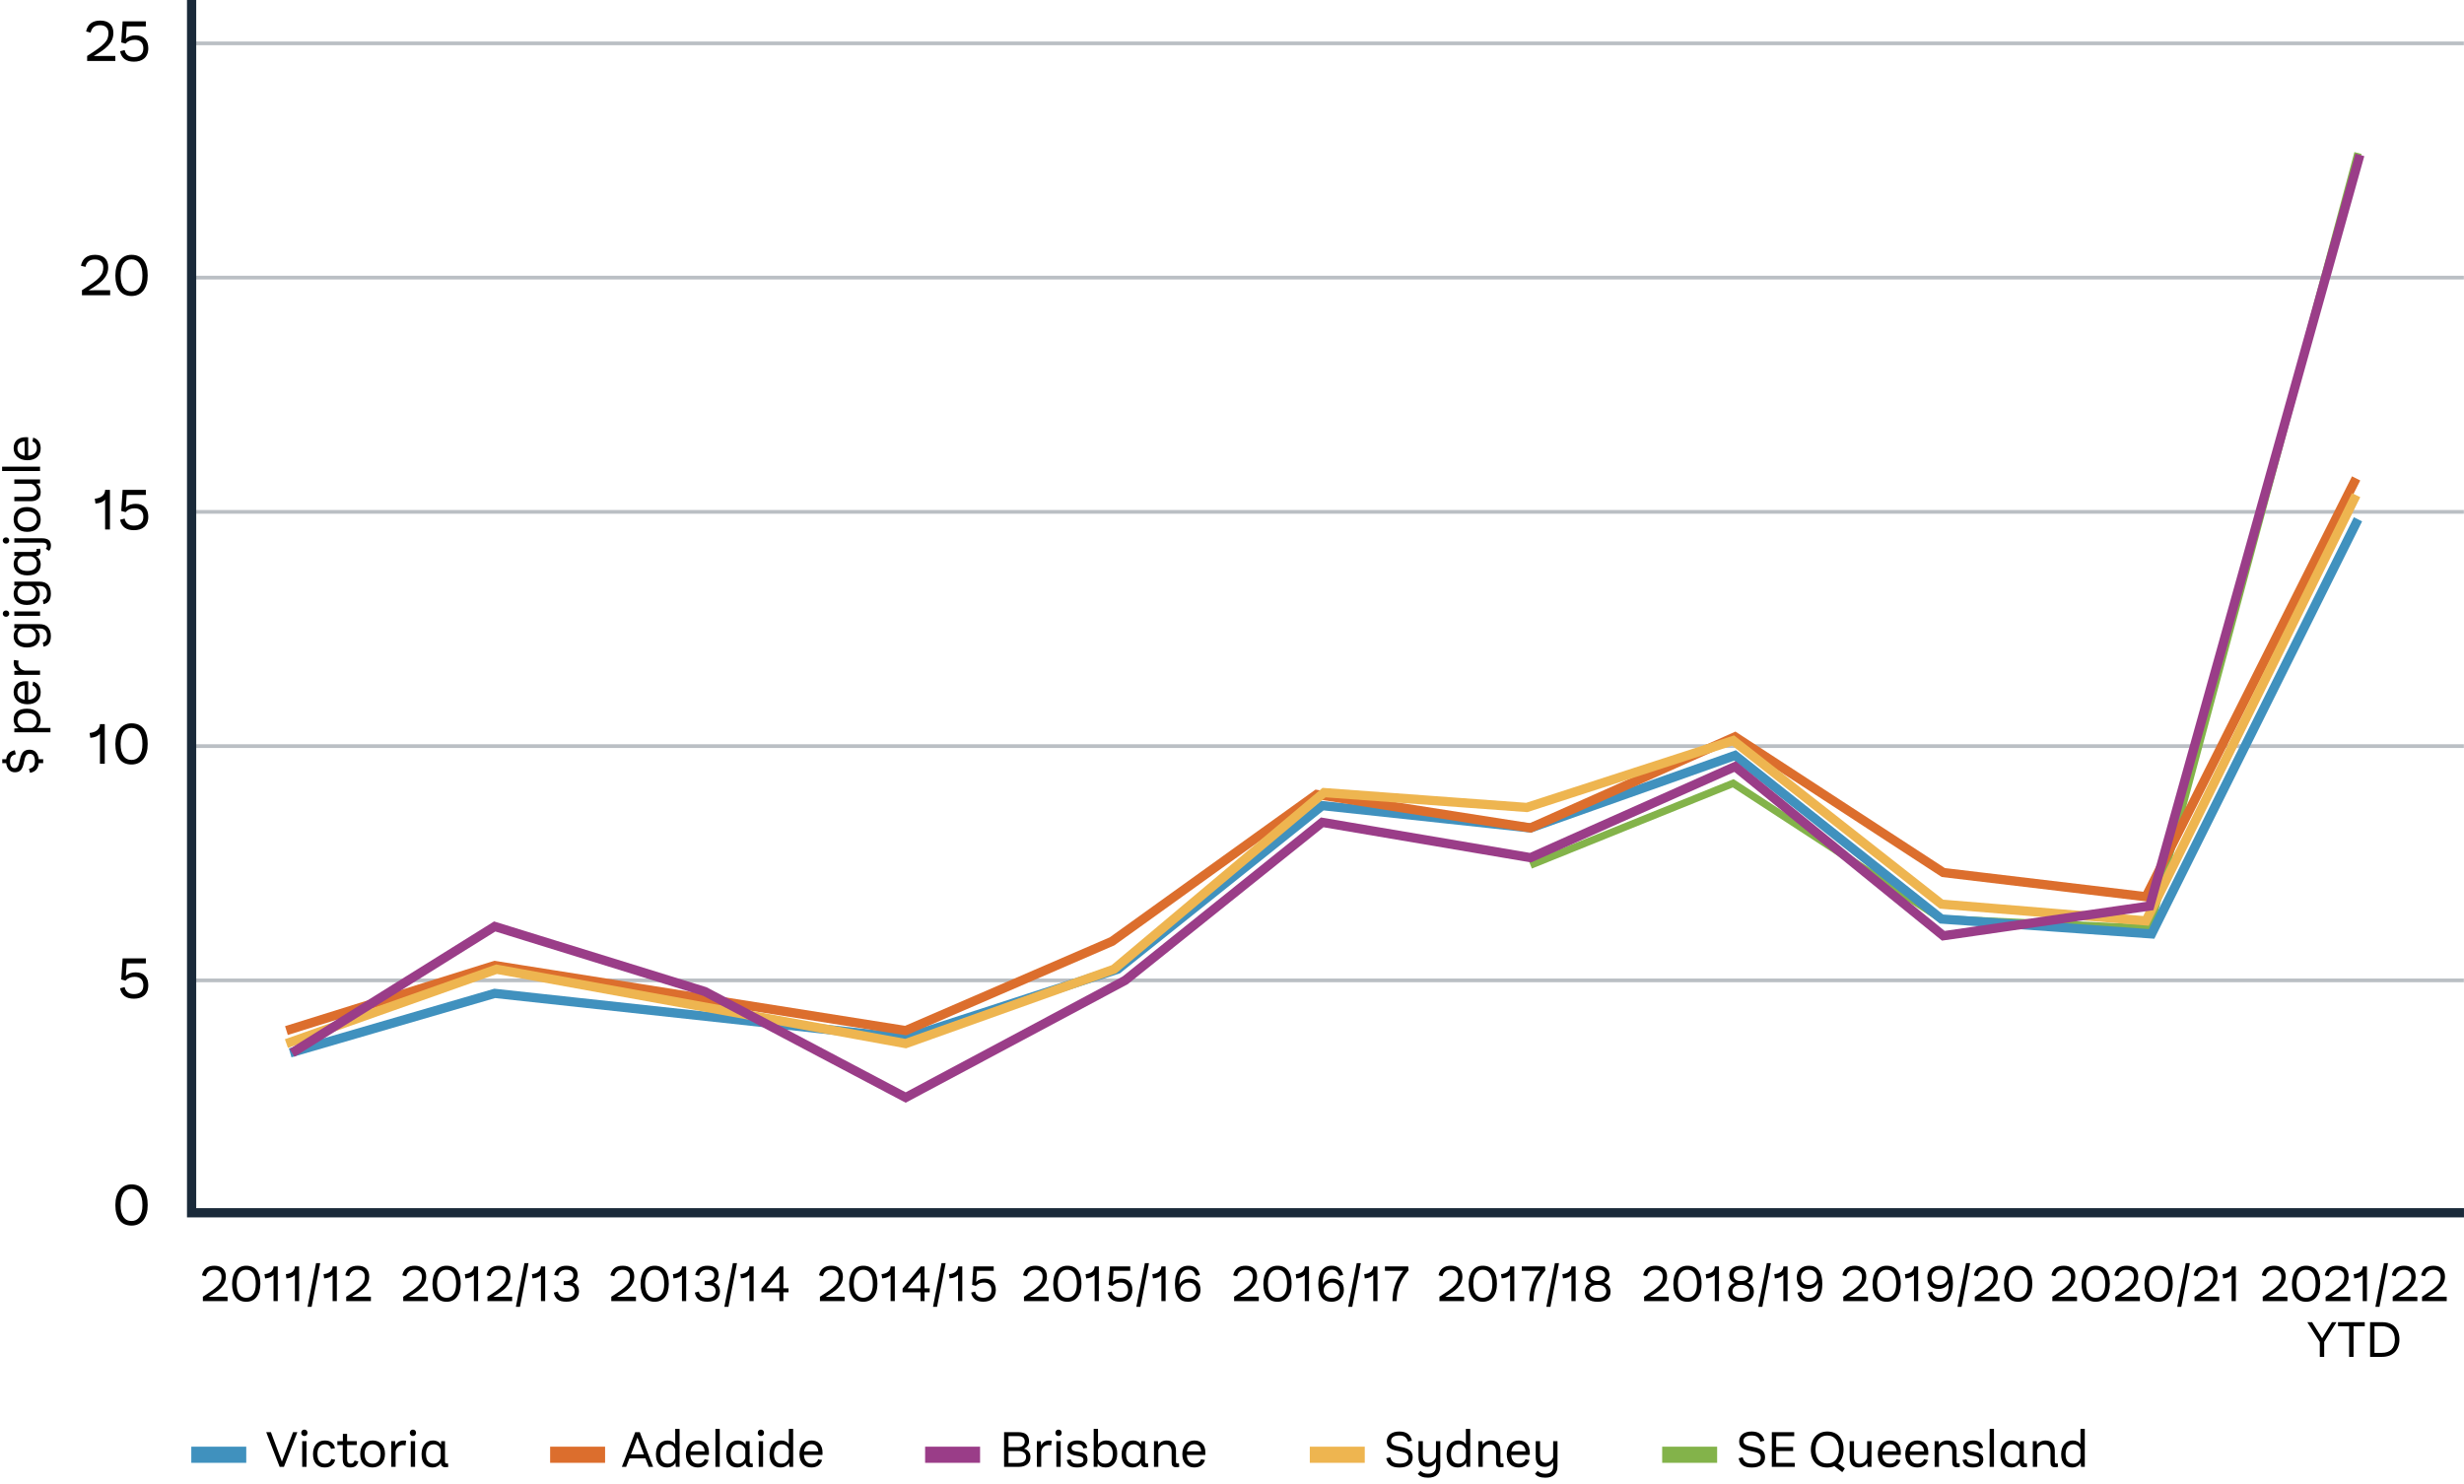 <svg width="800" height="482" viewBox="0 0 800 482" fill="none" xmlns="http://www.w3.org/2000/svg">
<g clip-path="url(#clip0_182_3044)">
<path opacity="0.3" d="M62.207 318.372L799.959 318.372M62.207 242.299L799.959 242.299M62.207 166.225L799.959 166.225M62.207 90.152L799.959 90.152M62.207 14.079L799.959 14.079" stroke="#1A2A3A" stroke-width="1.208"/>
<path d="M496.914 280.938L562.723 254.373L630.344 298.447L697.964 301.466L765.585 49.701" stroke="#83B34A" stroke-width="2.415"/>
<path d="M94.207 341.918L160.62 322.598L294.05 337.088L362.878 314.749L429.292 261.619L496.912 268.864L563.325 245.317L630.342 298.448L698.567 303.278L765.584 168.64" stroke="#4091BE" stroke-width="3"/>
<path d="M92.996 334.673L160.617 313.542L294.047 334.673L361.064 305.693L427.477 257.996L496.909 268.864L563.322 239.28L630.943 283.354L696.752 291.203L764.976 155.358" stroke="#DC6E2D" stroke-width="3"/>
<path d="M92.996 338.899L161.221 314.749L294.047 338.899L361.667 314.749L429.892 257.392L495.701 262.222L562.718 240.487L630.339 293.618L696.752 299.052L764.976 160.792" stroke="#EEB550" stroke-width="3"/>
<path d="M94.812 341.918L160.622 300.863L228.846 321.994L294.052 356.408L365.295 318.372L429.293 267.053L496.914 278.524L563.327 248.94L630.948 303.882L697.965 294.222L766.189 50.304" stroke="#9A3D88" stroke-width="3"/>
<path d="M62.207 -0.411V393.841H799.993" stroke="#1A2A3A" stroke-width="3"/>
<path d="M28.291 18.173V19.796H37.449V18.173L30.436 18.193C34.28 15.971 36.811 14.039 36.811 10.696C36.811 8.088 35.227 6.678 32.561 6.678C30.088 6.678 28.407 7.837 27.963 10.233L29.431 10.6C29.817 8.88 30.841 8.185 32.503 8.185C34.145 8.185 35.208 9.035 35.208 10.754C35.208 13.208 34.068 14.541 28.291 18.173ZM44.066 11.469C42.887 11.469 41.747 11.778 40.858 12.628L41.129 8.571H47.35V6.929H39.815L39.371 13.788L40.762 14.155C41.515 13.305 42.52 12.918 43.757 12.918C45.476 12.918 46.539 13.903 46.539 15.7C46.539 17.652 45.341 18.54 43.505 18.54C41.767 18.54 40.82 17.767 40.472 16.261L38.984 16.647C39.467 18.927 40.955 20.028 43.486 20.028C46.094 20.028 48.142 18.753 48.142 15.642C48.142 13.053 46.674 11.469 44.066 11.469Z" fill="black"/>
<path d="M65.868 421.1V422.52H73.881V421.1L67.745 421.117C71.109 419.173 73.323 417.482 73.323 414.558C73.323 412.275 71.937 411.041 69.604 411.041C67.44 411.041 65.969 412.056 65.581 414.152L66.865 414.473C67.204 412.969 68.1 412.36 69.553 412.36C70.99 412.36 71.92 413.104 71.92 414.608C71.92 416.755 70.923 417.922 65.868 421.1ZM79.941 422.74C82.832 422.74 84.539 420.508 84.539 416.908C84.539 413.087 82.9 411.041 79.941 411.041C77.118 411.041 75.36 413.324 75.36 416.908C75.36 420.677 77.017 422.74 79.941 422.74ZM76.848 416.908C76.848 413.898 77.997 412.343 79.941 412.343C81.902 412.343 83.052 413.898 83.052 416.908C83.052 419.95 81.852 421.438 79.941 421.438C77.946 421.438 76.848 419.866 76.848 416.908ZM88.808 414V422.52H90.178V411.261H88.808C88.808 412.698 87.676 413.611 85.867 413.78L86.07 415.166C87.388 415.065 88.318 414.642 88.808 414ZM95.742 414V422.52H97.112V411.261H95.742C95.742 412.698 94.61 413.611 92.801 413.78L93.004 415.166C94.322 415.065 95.252 414.642 95.742 414ZM103.961 410.196H102.625L99.853 424.38H101.171L103.961 410.196ZM107.992 414V422.52H109.361V411.261H107.992C107.992 412.698 106.859 413.611 105.05 413.78L105.253 415.166C106.572 415.065 107.502 414.642 107.992 414ZM112.407 421.1V422.52H120.42V421.1L114.283 421.117C117.647 419.173 119.862 417.482 119.862 414.558C119.862 412.275 118.476 411.041 116.143 411.041C113.979 411.041 112.508 412.056 112.119 414.152L113.404 414.473C113.742 412.969 114.638 412.36 116.092 412.36C117.529 412.36 118.459 413.104 118.459 414.608C118.459 416.755 117.461 417.922 112.407 421.1Z" fill="black"/>
<path d="M9.64 243.456C7.729 243.456 6.918 244.487 6.462 246.735C6.056 248.815 5.718 249.44 4.687 249.44C3.824 249.44 3.25 248.73 3.25 247.293C3.25 245.958 3.774 245.248 5.143 244.96L4.805 243.642C3.114 243.98 2.201 244.96 2.016 246.549L0.731 246.549L0.731 247.834L2.016 247.834C2.218 249.694 3.317 250.792 4.822 250.792C6.614 250.792 7.341 249.778 7.78 247.462C8.152 245.484 8.575 244.808 9.758 244.808C10.789 244.808 11.33 245.687 11.33 247.158C11.33 248.679 10.806 249.355 9.403 249.677L9.758 250.978C11.55 250.59 12.412 249.66 12.564 247.834L14.018 247.834L14.018 246.549L12.564 246.549C12.378 244.656 11.33 243.456 9.64 243.456ZM4.433 233.662C4.433 234.997 5.075 235.961 6.073 236.485L4.653 236.586L4.653 237.803L16.385 237.803L16.385 236.4L12.007 236.4C12.767 235.893 13.207 235.014 13.207 233.848C13.207 231.802 11.668 230.145 8.744 230.145C5.853 230.145 4.433 231.548 4.433 233.662ZM10.35 236.4L7.577 236.4C6.479 236.062 5.684 235.234 5.684 234C5.684 232.478 6.681 231.565 8.811 231.565C10.941 231.582 11.956 232.563 11.956 234.067C11.956 235.284 11.347 236.079 10.35 236.4ZM8.406 221.216C5.768 221.216 4.433 222.687 4.433 224.783C4.433 227.082 6.157 228.688 8.862 228.705C11.702 228.705 13.207 227.133 13.207 224.851C13.207 223.194 12.446 221.791 10.772 221.368L10.536 222.636C11.499 222.923 11.973 223.684 11.973 224.8C11.973 226.135 11.077 227.15 9.15 227.251L9.15 221.25C8.913 221.233 8.693 221.216 8.406 221.216ZM8 227.217C6.411 226.998 5.65 226.068 5.65 224.817C5.65 223.549 6.411 222.687 8 222.585L8 227.217ZM4.45 215.226C4.45 216.561 5.211 217.373 6.09 217.795L4.653 217.897L4.653 219.165L13.004 219.165L13.004 217.762L8 217.762C6.783 217.508 5.938 216.697 5.938 215.429C5.938 215.074 5.971 214.854 6.073 214.567L4.568 214.33C4.484 214.617 4.45 214.888 4.45 215.226ZM12.869 202.691L4.653 202.691L4.653 203.959L5.768 204.026C4.957 204.516 4.433 205.362 4.433 206.663C4.433 208.591 5.87 210.264 8.727 210.264C11.516 210.264 12.919 208.776 12.919 206.782C12.919 205.463 12.311 204.584 11.449 204.094L12.953 204.094C14.492 204.094 15.269 204.99 15.269 206.494C15.269 207.813 14.813 208.438 13.9 208.641L14.12 209.994C15.844 209.672 16.52 208.506 16.52 206.545C16.52 204.111 15.252 202.691 12.869 202.691ZM8.642 208.827C6.715 208.81 5.684 207.864 5.684 206.427C5.684 205.176 6.36 204.415 7.374 204.094L9.758 204.094C10.925 204.398 11.668 205.209 11.668 206.46C11.668 207.897 10.62 208.844 8.642 208.827ZM2.996 199.287C2.996 198.712 2.557 198.256 1.965 198.256C1.339 198.256 0.9 198.712 0.9 199.287C0.9 199.828 1.339 200.301 1.965 200.301C2.557 200.301 2.996 199.828 2.996 199.287ZM13.004 199.98L13.004 198.577L4.653 198.577L4.653 199.98L13.004 199.98ZM12.869 188.889L4.653 188.889L4.653 190.157L5.768 190.225C4.957 190.715 4.433 191.56 4.433 192.862C4.433 194.789 5.87 196.463 8.727 196.463C11.516 196.463 12.919 194.975 12.919 192.98C12.919 191.662 12.311 190.783 11.449 190.292L12.953 190.292C14.492 190.292 15.269 191.188 15.269 192.693C15.269 194.011 14.813 194.637 13.9 194.84L14.12 196.192C15.844 195.871 16.52 194.705 16.52 192.744C16.52 190.309 15.252 188.889 12.869 188.889ZM8.642 195.026C6.715 195.009 5.684 194.062 5.684 192.625C5.684 191.374 6.36 190.613 7.374 190.292L9.758 190.292C10.925 190.597 11.668 191.408 11.668 192.659C11.668 194.096 10.62 195.043 8.642 195.026ZM12.987 178.166L11.837 178.284C11.888 178.385 11.905 178.487 11.905 178.673C11.905 179.028 11.685 179.248 11.313 179.248L4.653 179.248L4.653 180.465L5.836 180.566C4.974 181.039 4.433 181.885 4.433 183.203C4.433 185.215 6.09 186.855 8.879 186.855C11.753 186.855 13.207 185.435 13.207 183.339C13.207 182.02 12.581 181.09 11.652 180.566C12.615 180.566 13.139 180.042 13.139 179.129C13.139 178.69 13.088 178.419 12.987 178.166ZM8.828 185.418C6.817 185.401 5.684 184.522 5.684 182.882C5.684 181.716 6.394 180.955 7.391 180.651L10.113 180.651C11.212 180.989 11.956 181.8 11.956 182.984C11.956 184.421 10.975 185.418 8.828 185.418ZM2.996 175.529C2.996 174.954 2.557 174.515 1.965 174.515C1.339 174.515 0.9 174.954 0.9 175.529C0.9 176.087 1.339 176.543 1.965 176.543C2.557 176.543 2.996 176.087 2.996 175.529ZM15.912 178.876C16.368 178.487 16.537 177.93 16.537 177.152C16.537 175.918 15.979 174.802 13.579 174.802L4.653 174.802L4.653 176.205L13.663 176.205C14.83 176.205 15.235 176.543 15.235 177.236C15.235 177.693 15.134 177.93 14.847 178.183L15.912 178.876ZM13.207 168.717C13.207 166.232 11.432 164.659 8.795 164.659C6.073 164.659 4.433 166.215 4.433 168.683C4.433 171.151 6.208 172.723 8.845 172.723C11.567 172.723 13.207 171.185 13.207 168.717ZM8.811 171.286C6.85 171.286 5.667 170.34 5.667 168.717C5.667 167.06 6.884 166.096 8.828 166.096C10.789 166.096 11.973 167.06 11.973 168.683C11.973 170.306 10.772 171.286 8.811 171.286ZM11.736 157.06L13.004 156.958L13.004 155.69L4.653 155.69L4.653 157.094L10.062 157.094C10.975 157.364 11.973 158.192 11.973 159.494C11.973 160.745 11.161 161.354 9.826 161.354L4.653 161.354L4.653 162.757L9.978 162.757C12.057 162.757 13.207 161.726 13.207 159.849C13.207 158.378 12.514 157.516 11.736 157.06ZM13.004 151.559L0.68 151.559L0.68 152.963L13.004 152.963L13.004 151.559ZM8.406 141.973C5.768 141.973 4.433 143.444 4.433 145.54C4.433 147.839 6.157 149.445 8.862 149.462C11.702 149.462 13.207 147.89 13.207 145.608C13.207 143.951 12.446 142.548 10.772 142.125L10.536 143.393C11.499 143.68 11.973 144.441 11.973 145.557C11.973 146.892 11.077 147.907 9.15 148.008L9.15 142.007C8.913 141.99 8.693 141.973 8.406 141.973ZM8 147.974C6.411 147.755 5.65 146.825 5.65 145.574C5.65 144.306 6.411 143.444 8 143.342L8 147.974Z" fill="black"/>
<path d="M130.916 421.1V422.52H138.929V421.1L132.793 421.117C136.157 419.173 138.371 417.482 138.371 414.558C138.371 412.275 136.985 411.041 134.652 411.041C132.488 411.041 131.018 412.056 130.629 414.152L131.914 414.473C132.252 412.969 133.148 412.36 134.602 412.36C136.038 412.36 136.968 413.104 136.968 414.608C136.968 416.755 135.971 417.922 130.916 421.1ZM144.989 422.74C147.88 422.74 149.588 420.508 149.588 416.908C149.588 413.087 147.948 411.041 144.989 411.041C142.166 411.041 140.408 413.324 140.408 416.908C140.408 420.677 142.065 422.74 144.989 422.74ZM141.896 416.908C141.896 413.898 143.045 412.343 144.989 412.343C146.95 412.343 148.1 413.898 148.1 416.908C148.1 419.95 146.9 421.438 144.989 421.438C142.995 421.438 141.896 419.866 141.896 416.908ZM153.857 414V422.52H155.226V411.261H153.857C153.857 412.698 152.724 413.611 150.915 413.78L151.118 415.166C152.437 415.065 153.366 414.642 153.857 414ZM158.272 421.1V422.52H166.285V421.1L160.148 421.117C163.512 419.173 165.727 417.482 165.727 414.558C165.727 412.275 164.341 411.041 162.008 411.041C159.844 411.041 158.373 412.056 157.984 414.152L159.269 414.473C159.607 412.969 160.503 412.36 161.957 412.36C163.394 412.36 164.324 413.104 164.324 414.608C164.324 416.755 163.326 417.922 158.272 421.1ZM171.601 410.196H170.265L167.493 424.38H168.812L171.601 410.196ZM175.632 414V422.52H177.001V411.261H175.632C175.632 412.698 174.499 413.611 172.69 413.78L172.893 415.166C174.212 415.065 175.142 414.642 175.632 414ZM185.981 416.485C187.046 416.012 187.536 415.183 187.536 414C187.536 412.14 186.234 411.041 183.884 411.041C181.754 411.041 180.351 412.09 179.945 414.017L181.213 414.338C181.535 413.002 182.363 412.343 183.867 412.343C185.338 412.343 186.15 413.019 186.15 414.152C186.15 415.403 185.321 416.062 183.698 416.062H183.005V417.313H184.121C185.71 417.313 186.589 418.023 186.589 419.308C186.589 420.694 185.642 421.421 183.952 421.421C182.261 421.421 181.467 420.846 181.112 419.426L179.81 419.764C180.233 421.81 181.467 422.723 183.867 422.723C186.454 422.723 187.975 421.455 187.975 419.376C187.975 417.905 187.198 416.908 185.981 416.485Z" fill="black"/>
<path d="M198.471 421.1V422.52H206.484V421.1L200.348 421.117C203.712 419.173 205.926 417.482 205.926 414.558C205.926 412.275 204.54 411.041 202.207 411.041C200.043 411.041 198.573 412.056 198.184 414.152L199.469 414.473C199.807 412.969 200.703 412.36 202.157 412.36C203.594 412.36 204.523 413.104 204.523 414.608C204.523 416.755 203.526 417.922 198.471 421.1ZM212.544 422.74C215.435 422.74 217.143 420.508 217.143 416.908C217.143 413.087 215.503 411.041 212.544 411.041C209.721 411.041 207.963 413.324 207.963 416.908C207.963 420.677 209.62 422.74 212.544 422.74ZM209.451 416.908C209.451 413.898 210.6 412.343 212.544 412.343C214.505 412.343 215.655 413.898 215.655 416.908C215.655 419.95 214.455 421.438 212.544 421.438C210.55 421.438 209.451 419.866 209.451 416.908ZM221.412 414V422.52H222.781V411.261H221.412C221.412 412.698 220.279 413.611 218.47 413.78L218.673 415.166C219.992 415.065 220.921 414.642 221.412 414ZM231.76 416.485C232.825 416.012 233.316 415.183 233.316 414C233.316 412.14 232.014 411.041 229.664 411.041C227.534 411.041 226.131 412.09 225.725 414.017L226.993 414.338C227.314 413.002 228.143 412.343 229.647 412.343C231.118 412.343 231.929 413.019 231.929 414.152C231.929 415.403 231.101 416.062 229.478 416.062H228.785V417.313H229.901C231.49 417.313 232.369 418.023 232.369 419.308C232.369 420.694 231.422 421.421 229.732 421.421C228.041 421.421 227.247 420.846 226.892 419.426L225.59 419.764C226.013 421.81 227.247 422.723 229.647 422.723C232.234 422.723 233.755 421.455 233.755 419.376C233.755 417.905 232.978 416.908 231.76 416.485ZM239.288 410.196H237.953L235.18 424.38H236.499L239.288 410.196ZM243.319 414V422.52H244.688V411.261H243.319C243.319 412.698 242.186 413.611 240.378 413.78L240.58 415.166C241.899 415.065 242.829 414.642 243.319 414ZM254.344 422.52V419.663H256.018V418.378H254.344V411.261H253.127L247.21 418.463V419.663H253.042V422.52H254.344ZM248.85 418.378L253.042 413.324V418.378H248.85Z" fill="black"/>
<path d="M266.212 421.1V422.52H274.225V421.1L268.088 421.117C271.452 419.173 273.667 417.482 273.667 414.558C273.667 412.275 272.281 411.041 269.948 411.041C267.784 411.041 266.313 412.056 265.924 414.152L267.209 414.473C267.547 412.969 268.443 412.36 269.897 412.36C271.334 412.36 272.264 413.104 272.264 414.608C272.264 416.755 271.266 417.922 266.212 421.1ZM280.285 422.74C283.176 422.74 284.883 420.508 284.883 416.908C284.883 413.087 283.243 411.041 280.285 411.041C277.462 411.041 275.704 413.324 275.704 416.908C275.704 420.677 277.36 422.74 280.285 422.74ZM277.191 416.908C277.191 413.898 278.341 412.343 280.285 412.343C282.246 412.343 283.396 413.898 283.396 416.908C283.396 419.95 282.195 421.438 280.285 421.438C278.29 421.438 277.191 419.866 277.191 416.908ZM289.152 414V422.52H290.522V411.261H289.152C289.152 412.698 288.02 413.611 286.211 413.78L286.414 415.166C287.732 415.065 288.662 414.642 289.152 414ZM300.177 422.52V419.663H301.851V418.378H300.177V411.261H298.96L293.043 418.463V419.663H298.875V422.52H300.177ZM294.683 418.378L298.875 413.324V418.378H294.683ZM307.029 410.196H305.693L302.921 424.38H304.239L307.029 410.196ZM311.06 414V422.52H312.429V411.261H311.06C311.06 412.698 309.927 413.611 308.118 413.78L308.321 415.166C309.64 415.065 310.569 414.642 311.06 414ZM319.752 415.234C318.72 415.234 317.723 415.504 316.945 416.248L317.182 412.698H322.625V411.261H316.032L315.644 417.263L316.861 417.584C317.52 416.84 318.399 416.502 319.481 416.502C320.986 416.502 321.915 417.364 321.915 418.936C321.915 420.644 320.867 421.421 319.261 421.421C317.74 421.421 316.912 420.745 316.607 419.426L315.306 419.764C315.728 421.759 317.03 422.723 319.244 422.723C321.527 422.723 323.319 421.607 323.319 418.885C323.319 416.62 322.034 415.234 319.752 415.234Z" fill="black"/>
<path d="M332.457 421.1V422.52H340.47V421.1L334.333 421.117C337.698 419.173 339.912 417.482 339.912 414.558C339.912 412.275 338.526 411.041 336.193 411.041C334.029 411.041 332.558 412.056 332.17 414.152L333.454 414.473C333.792 412.969 334.688 412.36 336.142 412.36C337.579 412.36 338.509 413.104 338.509 414.608C338.509 416.755 337.512 417.922 332.457 421.1ZM346.53 422.74C349.421 422.74 351.128 420.508 351.128 416.908C351.128 413.087 349.488 411.041 346.53 411.041C343.707 411.041 341.949 413.324 341.949 416.908C341.949 420.677 343.605 422.74 346.53 422.74ZM343.436 416.908C343.436 413.898 344.586 412.343 346.53 412.343C348.491 412.343 349.641 413.898 349.641 416.908C349.641 419.95 348.44 421.438 346.53 421.438C344.535 421.438 343.436 419.866 343.436 416.908ZM355.397 414V422.52H356.767V411.261H355.397C355.397 412.698 354.265 413.611 352.456 413.78L352.659 415.166C353.977 415.065 354.907 414.642 355.397 414ZM364.089 415.234C363.058 415.234 362.061 415.504 361.283 416.248L361.52 412.698H366.963V411.261H360.37L359.981 417.263L361.198 417.584C361.858 416.84 362.737 416.502 363.819 416.502C365.323 416.502 366.253 417.364 366.253 418.936C366.253 420.644 365.205 421.421 363.599 421.421C362.078 421.421 361.249 420.745 360.945 419.426L359.643 419.764C360.066 421.759 361.368 422.723 363.582 422.723C365.864 422.723 367.656 421.607 367.656 418.885C367.656 416.62 366.371 415.234 364.089 415.234ZM373.043 410.196H371.707L368.935 424.38H370.253L373.043 410.196ZM377.074 414V422.52H378.443V411.261H377.074C377.074 412.698 375.941 413.611 374.132 413.78L374.335 415.166C375.654 415.065 376.583 414.642 377.074 414ZM386.137 415.251C384.751 415.251 383.433 415.927 382.892 417.195C382.807 413.729 383.94 412.36 385.766 412.326C387.05 412.309 387.862 412.901 388.2 414.355L389.518 414.017C389.062 412.005 387.845 411.041 385.867 411.041C382.993 411.041 381.472 413.205 381.472 416.975C381.472 421.015 383.01 422.74 385.766 422.74C387.98 422.74 389.772 421.37 389.772 418.869C389.772 416.586 388.369 415.251 386.137 415.251ZM383.196 419.257C383.061 417.634 384.345 416.502 385.833 416.502C387.405 416.502 388.42 417.415 388.42 418.953C388.42 420.525 387.321 421.455 385.833 421.455C384.362 421.455 383.28 420.542 383.196 419.257Z" fill="black"/>
<path d="M400.685 421.1V422.52H408.698V421.1L402.561 421.117C405.926 419.173 408.14 417.482 408.14 414.558C408.14 412.275 406.754 411.041 404.421 411.041C402.257 411.041 400.786 412.056 400.398 414.152L401.682 414.473C402.02 412.969 402.916 412.36 404.37 412.36C405.807 412.36 406.737 413.104 406.737 414.608C406.737 416.755 405.74 417.922 400.685 421.1ZM414.758 422.74C417.649 422.74 419.356 420.508 419.356 416.908C419.356 413.087 417.716 411.041 414.758 411.041C411.935 411.041 410.177 413.324 410.177 416.908C410.177 420.677 411.833 422.74 414.758 422.74ZM411.664 416.908C411.664 413.898 412.814 412.343 414.758 412.343C416.719 412.343 417.869 413.898 417.869 416.908C417.869 419.95 416.668 421.438 414.758 421.438C412.763 421.438 411.664 419.866 411.664 416.908ZM423.625 414V422.52H424.995V411.261H423.625C423.625 412.698 422.493 413.611 420.684 413.78L420.887 415.166C422.205 415.065 423.135 414.642 423.625 414ZM432.689 415.251C431.303 415.251 429.984 415.927 429.443 417.195C429.359 413.729 430.492 412.36 432.317 412.326C433.602 412.309 434.414 412.901 434.752 414.355L436.07 414.017C435.614 412.005 434.397 411.041 432.419 411.041C429.545 411.041 428.023 413.205 428.023 416.975C428.023 421.015 429.562 422.74 432.317 422.74C434.532 422.74 436.324 421.37 436.324 418.869C436.324 416.586 434.921 415.251 432.689 415.251ZM429.748 419.257C429.612 417.634 430.897 416.502 432.385 416.502C433.957 416.502 434.971 417.415 434.971 418.953C434.971 420.525 433.873 421.455 432.385 421.455C430.914 421.455 429.832 420.542 429.748 419.257ZM441.832 410.196H440.496L437.724 424.38H439.042L441.832 410.196ZM445.863 414V422.52H447.232V411.261H445.863C445.863 412.698 444.73 413.611 442.921 413.78L443.124 415.166C444.443 415.065 445.373 414.642 445.863 414ZM457.31 412.563L457.209 411.261H449.652V412.698H455.603C453.152 415.64 452.104 418.987 452.104 422.537L453.473 422.52C453.473 418.666 454.673 415.589 457.31 412.563Z" fill="black"/>
<path d="M467.351 421.1V422.52H475.364V421.1L469.227 421.117C472.592 419.173 474.806 417.482 474.806 414.558C474.806 412.275 473.42 411.041 471.087 411.041C468.923 411.041 467.452 412.056 467.064 414.152L468.348 414.473C468.686 412.969 469.582 412.36 471.036 412.36C472.473 412.36 473.403 413.104 473.403 414.608C473.403 416.755 472.406 417.922 467.351 421.1ZM481.424 422.74C484.315 422.74 486.022 420.508 486.022 416.908C486.022 413.087 484.383 411.041 481.424 411.041C478.601 411.041 476.843 413.324 476.843 416.908C476.843 420.677 478.5 422.74 481.424 422.74ZM478.33 416.908C478.33 413.898 479.48 412.343 481.424 412.343C483.385 412.343 484.535 413.898 484.535 416.908C484.535 419.95 483.334 421.438 481.424 421.438C479.429 421.438 478.33 419.866 478.33 416.908ZM490.291 414V422.52H491.661V411.261H490.291C490.291 412.698 489.159 413.611 487.35 413.78L487.553 415.166C488.871 415.065 489.801 414.642 490.291 414ZM501.739 412.563L501.637 411.261H494.081V412.698H500.031C497.58 415.64 496.532 418.987 496.532 422.537L497.901 422.52C497.901 418.666 499.102 415.589 501.739 412.563ZM506.17 410.196H504.835L502.062 424.38H503.381L506.17 410.196ZM510.201 414V422.52H511.571V411.261H510.201C510.201 412.698 509.069 413.611 507.26 413.78L507.463 415.166C508.781 415.065 509.711 414.642 510.201 414ZM520.736 416.586C521.885 416.181 522.545 415.352 522.545 414.067C522.545 412.174 521.142 411.041 518.741 411.041C516.34 411.041 514.92 412.191 514.92 414.084C514.92 415.42 515.58 416.248 516.746 416.637C515.326 417.11 514.565 418.142 514.565 419.545C514.565 421.675 516.053 422.74 518.707 422.74C521.361 422.74 522.9 421.573 522.9 419.477C522.9 418.006 522.156 417.026 520.736 416.586ZM515.952 419.376C515.952 418.023 516.983 417.263 518.724 417.263C520.499 417.263 521.513 417.989 521.513 419.376C521.513 420.728 520.516 421.472 518.724 421.472C516.932 421.472 515.952 420.728 515.952 419.376ZM516.324 414.186C516.324 413.002 517.186 412.326 518.724 412.326C520.296 412.326 521.142 412.986 521.142 414.169C521.142 415.352 520.279 416.012 518.741 416.012C517.203 416.012 516.324 415.369 516.324 414.186Z" fill="black"/>
<path d="M533.796 421.1V422.52H541.809V421.1L535.672 421.117C539.036 419.173 541.251 417.482 541.251 414.558C541.251 412.275 539.865 411.041 537.532 411.041C535.368 411.041 533.897 412.056 533.508 414.152L534.793 414.473C535.131 412.969 536.027 412.36 537.481 412.36C538.918 412.36 539.848 413.104 539.848 414.608C539.848 416.755 538.85 417.922 533.796 421.1ZM547.869 422.74C550.76 422.74 552.467 420.508 552.467 416.908C552.467 413.087 550.827 411.041 547.869 411.041C545.046 411.041 543.287 413.324 543.287 416.908C543.287 420.677 544.944 422.74 547.869 422.74ZM544.775 416.908C544.775 413.898 545.925 412.343 547.869 412.343C549.83 412.343 550.979 413.898 550.979 416.908C550.979 419.95 549.779 421.438 547.869 421.438C545.874 421.438 544.775 419.866 544.775 416.908ZM556.736 414V422.52H558.105V411.261H556.736C556.736 412.698 555.603 413.611 553.795 413.78L553.997 415.166C555.316 415.065 556.246 414.642 556.736 414ZM567.271 416.586C568.42 416.181 569.079 415.352 569.079 414.067C569.079 412.174 567.676 411.041 565.276 411.041C562.875 411.041 561.455 412.191 561.455 414.084C561.455 415.42 562.115 416.248 563.281 416.637C561.861 417.11 561.1 418.142 561.1 419.545C561.1 421.675 562.588 422.74 565.242 422.74C567.896 422.74 569.434 421.573 569.434 419.477C569.434 418.006 568.691 417.026 567.271 416.586ZM562.486 419.376C562.486 418.023 563.518 417.263 565.259 417.263C567.034 417.263 568.048 417.989 568.048 419.376C568.048 420.728 567.051 421.472 565.259 421.472C563.467 421.472 562.486 420.728 562.486 419.376ZM562.858 414.186C562.858 413.002 563.721 412.326 565.259 412.326C566.831 412.326 567.676 412.986 567.676 414.169C567.676 415.352 566.814 416.012 565.276 416.012C563.737 416.012 562.858 415.369 562.858 414.186ZM574.976 410.196H573.64L570.868 424.38H572.186L574.976 410.196ZM579.007 414V422.52H580.376V411.261H579.007C579.007 412.698 577.874 413.611 576.065 413.78L576.268 415.166C577.587 415.065 578.516 414.642 579.007 414ZM587.343 411.041C585.129 411.041 583.354 412.428 583.354 414.913C583.354 417.263 584.757 418.581 586.988 418.581C588.392 418.581 589.761 417.922 590.268 416.536C590.403 420.119 589.474 421.438 587.445 421.472C586.109 421.472 585.247 420.863 584.909 419.443L583.591 419.815C583.996 421.793 585.332 422.74 587.343 422.74C590.353 422.74 591.654 420.728 591.654 416.908C591.654 412.85 590.099 411.041 587.343 411.041ZM584.723 414.862C584.723 413.29 585.822 412.343 587.327 412.343C588.797 412.343 589.845 413.273 589.913 414.558C590.065 416.197 588.882 417.296 587.31 417.296C585.738 417.296 584.723 416.451 584.723 414.862Z" fill="black"/>
<path d="M598.472 421.1V422.52H606.485V421.1L600.349 421.117C603.713 419.173 605.927 417.482 605.927 414.558C605.927 412.275 604.541 411.041 602.208 411.041C600.044 411.041 598.574 412.056 598.185 414.152L599.47 414.473C599.808 412.969 600.704 412.36 602.158 412.36C603.595 412.36 604.524 413.104 604.524 414.608C604.524 416.755 603.527 417.922 598.472 421.1ZM612.545 422.74C615.436 422.74 617.144 420.508 617.144 416.908C617.144 413.087 615.504 411.041 612.545 411.041C609.722 411.041 607.964 413.324 607.964 416.908C607.964 420.677 609.621 422.74 612.545 422.74ZM609.452 416.908C609.452 413.898 610.601 412.343 612.545 412.343C614.506 412.343 615.656 413.898 615.656 416.908C615.656 419.95 614.456 421.438 612.545 421.438C610.551 421.438 609.452 419.866 609.452 416.908ZM621.413 414V422.52H622.782V411.261H621.413C621.413 412.698 620.28 413.611 618.471 413.78L618.674 415.166C619.993 415.065 620.922 414.642 621.413 414ZM629.75 411.041C627.535 411.041 625.76 412.428 625.76 414.913C625.76 417.263 627.163 418.581 629.395 418.581C630.798 418.581 632.167 417.922 632.674 416.536C632.809 420.119 631.88 421.438 629.851 421.472C628.516 421.472 627.653 420.863 627.315 419.443L625.997 419.815C626.402 421.793 627.738 422.74 629.75 422.74C632.759 422.74 634.06 420.728 634.06 416.908C634.06 412.85 632.505 411.041 629.75 411.041ZM627.129 414.862C627.129 413.29 628.228 412.343 629.733 412.343C631.203 412.343 632.252 413.273 632.319 414.558C632.471 416.197 631.288 417.296 629.716 417.296C628.144 417.296 627.129 416.451 627.129 414.862ZM639.652 410.196H638.317L635.544 424.38H636.863L639.652 410.196ZM641.164 421.1V422.52H649.178V421.1L643.041 421.117C646.405 419.173 648.62 417.482 648.62 414.558C648.62 412.275 647.233 411.041 644.9 411.041C642.737 411.041 641.266 412.056 640.877 414.152L642.162 414.473C642.5 412.969 643.396 412.36 644.85 412.36C646.287 412.36 647.217 413.104 647.217 414.608C647.217 416.755 646.219 417.922 641.164 421.1ZM655.238 422.74C658.128 422.74 659.836 420.508 659.836 416.908C659.836 413.087 658.196 411.041 655.238 411.041C652.414 411.041 650.656 413.324 650.656 416.908C650.656 420.677 652.313 422.74 655.238 422.74ZM652.144 416.908C652.144 413.898 653.294 412.343 655.238 412.343C657.199 412.343 658.348 413.898 658.348 416.908C658.348 419.95 657.148 421.438 655.238 421.438C653.243 421.438 652.144 419.866 652.144 416.908Z" fill="black"/>
<path d="M666.345 421.1V422.52H674.358V421.1L668.221 421.117C671.586 419.173 673.8 417.482 673.8 414.558C673.8 412.275 672.414 411.041 670.081 411.041C667.917 411.041 666.446 412.056 666.058 414.152L667.342 414.473C667.68 412.969 668.576 412.36 670.03 412.36C671.467 412.36 672.397 413.104 672.397 414.608C672.397 416.755 671.4 417.922 666.345 421.1ZM680.418 422.74C683.309 422.74 685.016 420.508 685.016 416.908C685.016 413.087 683.376 411.041 680.418 411.041C677.595 411.041 675.837 413.324 675.837 416.908C675.837 420.677 677.493 422.74 680.418 422.74ZM677.324 416.908C677.324 413.898 678.474 412.343 680.418 412.343C682.379 412.343 683.529 413.898 683.529 416.908C683.529 419.95 682.328 421.438 680.418 421.438C678.423 421.438 677.324 419.866 677.324 416.908ZM686.767 421.1V422.52H694.78V421.1L688.643 421.117C692.007 419.173 694.222 417.482 694.222 414.558C694.222 412.275 692.835 411.041 690.503 411.041C688.339 411.041 686.868 412.056 686.479 414.152L687.764 414.473C688.102 412.969 688.998 412.36 690.452 412.36C691.889 412.36 692.819 413.104 692.819 414.608C692.819 416.755 691.821 417.922 686.767 421.1ZM700.84 422.74C703.73 422.74 705.438 420.508 705.438 416.908C705.438 413.087 703.798 411.041 700.84 411.041C698.017 411.041 696.258 413.324 696.258 416.908C696.258 420.677 697.915 422.74 700.84 422.74ZM697.746 416.908C697.746 413.898 698.896 412.343 700.84 412.343C702.801 412.343 703.95 413.898 703.95 416.908C703.95 419.95 702.75 421.438 700.84 421.438C698.845 421.438 697.746 419.866 697.746 416.908ZM710.992 410.196H709.656L706.884 424.38H708.202L710.992 410.196ZM712.504 421.1V422.52H720.517V421.1L714.38 421.117C717.745 419.173 719.959 417.482 719.959 414.558C719.959 412.275 718.573 411.041 716.24 411.041C714.076 411.041 712.605 412.056 712.217 414.152L713.501 414.473C713.839 412.969 714.735 412.36 716.189 412.36C717.626 412.36 718.556 413.104 718.556 414.608C718.556 416.755 717.559 417.922 712.504 421.1ZM724.549 414V422.52H725.918V411.261H724.549C724.549 412.698 723.416 413.611 721.607 413.78L721.81 415.166C723.128 415.065 724.058 414.642 724.549 414Z" fill="black"/>
<path d="M734.651 421.1V422.52H742.664V421.1L736.528 421.117C739.892 419.173 742.106 417.482 742.106 414.558C742.106 412.275 740.72 411.041 738.387 411.041C736.223 411.041 734.753 412.056 734.364 414.152L735.649 414.473C735.987 412.969 736.883 412.36 738.336 412.36C739.773 412.36 740.703 413.104 740.703 414.608C740.703 416.755 739.706 417.922 734.651 421.1ZM748.724 422.74C751.615 422.74 753.323 420.508 753.323 416.908C753.323 413.087 751.683 411.041 748.724 411.041C745.901 411.041 744.143 413.324 744.143 416.908C744.143 420.677 745.8 422.74 748.724 422.74ZM745.631 416.908C745.631 413.898 746.78 412.343 748.724 412.343C750.685 412.343 751.835 413.898 751.835 416.908C751.835 419.95 750.635 421.438 748.724 421.438C746.729 421.438 745.631 419.866 745.631 416.908ZM755.073 421.1V422.52H763.086V421.1L756.949 421.117C760.313 419.173 762.528 417.482 762.528 414.558C762.528 412.275 761.142 411.041 758.809 411.041C756.645 411.041 755.174 412.056 754.785 414.152L756.07 414.473C756.408 412.969 757.304 412.36 758.758 412.36C760.195 412.36 761.125 413.104 761.125 414.608C761.125 416.755 760.127 417.922 755.073 421.1ZM767.117 414V422.52H768.487V411.261H767.117C767.117 412.698 765.985 413.611 764.176 413.78L764.379 415.166C765.697 415.065 766.627 414.642 767.117 414ZM775.336 410.196H774L771.228 424.38H772.546L775.336 410.196ZM776.848 421.1V422.52H784.861V421.1L778.725 421.117C782.089 419.173 784.303 417.482 784.303 414.558C784.303 412.275 782.917 411.041 780.584 411.041C778.42 411.041 776.949 412.056 776.561 414.152L777.845 414.473C778.184 412.969 779.08 412.36 780.533 412.36C781.97 412.36 782.9 413.104 782.9 414.608C782.9 416.755 781.903 417.922 776.848 421.1ZM786.374 421.1V422.52H794.387V421.1L788.25 421.117C791.614 419.173 793.829 417.482 793.829 414.558C793.829 412.275 792.443 411.041 790.11 411.041C787.946 411.041 786.475 412.056 786.086 414.152L787.371 414.473C787.709 412.969 788.605 412.36 790.059 412.36C791.496 412.36 792.426 413.104 792.426 414.608C792.426 416.755 791.428 417.922 786.374 421.1Z" fill="black"/>
<path d="M753.187 440.633H754.607V435.764L758.597 429.374H757.143L753.931 434.581L750.685 429.374H749.13L753.187 435.798V440.633ZM764.14 440.633V430.693H767.775V429.374H759.102V430.693H762.703V440.633H764.14ZM773.438 429.374H769.516V440.633H773.37C776.886 440.633 779.033 438.469 779.033 434.97C779.033 431.47 776.971 429.374 773.438 429.374ZM770.936 439.331V430.676H773.269C775.99 430.676 777.563 432.231 777.563 435.037C777.563 437.843 775.974 439.331 773.319 439.331H770.936Z" fill="black"/>
<path d="M26.612 94.246V95.869H35.77V94.246L28.756 94.266C32.601 92.044 35.132 90.112 35.132 86.77C35.132 84.161 33.548 82.751 30.882 82.751C28.409 82.751 26.728 83.91 26.284 86.306L27.752 86.673C28.138 84.954 29.162 84.258 30.824 84.258C32.466 84.258 33.529 85.108 33.529 86.828C33.529 89.281 32.389 90.614 26.612 94.246ZM42.696 96.121C45.999 96.121 47.951 93.57 47.951 89.455C47.951 85.089 46.077 82.751 42.696 82.751C39.469 82.751 37.46 85.359 37.46 89.455C37.46 93.763 39.353 96.121 42.696 96.121ZM39.16 89.455C39.16 86.016 40.474 84.239 42.696 84.239C44.937 84.239 46.251 86.016 46.251 89.455C46.251 92.933 44.879 94.633 42.696 94.633C40.416 94.633 39.16 92.836 39.16 89.455Z" fill="black"/>
<path d="M34.132 162.206V171.943H35.697V159.076H34.132C34.132 160.718 32.838 161.761 30.77 161.955L31.002 163.539C32.509 163.423 33.572 162.94 34.132 162.206ZM44.066 163.616C42.887 163.616 41.747 163.925 40.858 164.775L41.129 160.718H47.35V159.076H39.815L39.371 165.935L40.762 166.302C41.515 165.452 42.52 165.065 43.757 165.065C45.476 165.065 46.539 166.05 46.539 167.847C46.539 169.799 45.341 170.687 43.505 170.687C41.767 170.687 40.82 169.914 40.472 168.408L38.984 168.794C39.467 171.074 40.955 172.175 43.486 172.175C46.094 172.175 48.142 170.9 48.142 167.789C48.142 165.2 46.674 163.616 44.066 163.616Z" fill="black"/>
<path d="M32.453 238.278V248.016H34.018V235.148H32.453C32.453 236.791 31.158 237.834 29.091 238.027L29.323 239.611C30.83 239.495 31.893 239.012 32.453 238.278ZM42.696 248.267C45.999 248.267 47.951 245.717 47.951 241.601C47.951 237.235 46.077 234.897 42.696 234.897C39.469 234.897 37.46 237.505 37.46 241.601C37.46 245.91 39.353 248.267 42.696 248.267ZM39.16 241.601C39.16 238.162 40.474 236.385 42.696 236.385C44.937 236.385 46.251 238.162 46.251 241.601C46.251 245.079 44.879 246.779 42.696 246.779C40.416 246.779 39.16 244.982 39.16 241.601Z" fill="black"/>
<path d="M44.066 315.762C42.887 315.762 41.747 316.071 40.858 316.922L41.129 312.864H47.35V311.222H39.815L39.371 318.081L40.762 318.448C41.515 317.598 42.52 317.211 43.757 317.211C45.476 317.211 46.539 318.197 46.539 319.993C46.539 321.945 45.341 322.834 43.505 322.834C41.767 322.834 40.82 322.061 40.472 320.554L38.984 320.94C39.467 323.22 40.955 324.321 43.486 324.321C46.094 324.321 48.142 323.046 48.142 319.936C48.142 317.347 46.674 315.762 44.066 315.762Z" fill="black"/>
<path d="M42.696 397.999C45.999 397.999 47.951 395.448 47.951 391.333C47.951 386.967 46.077 384.629 42.696 384.629C39.469 384.629 37.46 387.237 37.46 391.333C37.46 395.642 39.353 397.999 42.696 397.999ZM39.16 391.333C39.16 387.894 40.474 386.117 42.696 386.117C44.937 386.117 46.251 387.894 46.251 391.333C46.251 394.811 44.879 396.511 42.696 396.511C40.416 396.511 39.16 394.714 39.16 391.333Z" fill="black"/>
<path d="M90.797 476.353H92.184L96.545 465.094H95.142L91.524 474.629L87.957 465.094H86.436L90.797 476.353ZM98.812 466.345C99.387 466.345 99.844 465.906 99.844 465.314C99.844 464.688 99.387 464.249 98.812 464.249C98.272 464.249 97.798 464.688 97.798 465.314C97.798 465.906 98.272 466.345 98.812 466.345ZM98.119 476.353H99.522V468.002H98.119V476.353ZM105.407 476.556C107.216 476.556 108.467 475.711 108.822 474.037L107.537 473.8C107.317 474.798 106.624 475.305 105.457 475.305C103.936 475.305 103.057 474.24 103.057 472.161C103.057 470.267 103.919 469.033 105.474 469.033C106.522 469.033 107.216 469.49 107.452 470.521L108.754 470.301C108.382 468.61 107.334 467.782 105.424 467.782C103.192 467.782 101.62 469.49 101.62 472.194C101.62 475.068 103.141 476.556 105.407 476.556ZM116.346 474.595L115.112 474.308C114.892 475.034 114.52 475.305 113.861 475.305C113.151 475.305 112.694 474.916 112.694 473.885V469.27H115.839V468.002H112.694V465.635H111.325V468.002H109.533V469.27H111.291V473.919C111.291 475.744 112.137 476.556 113.709 476.556C115.213 476.556 116.025 475.913 116.346 474.595ZM120.947 476.556C123.432 476.556 125.004 474.781 125.004 472.144C125.004 469.422 123.449 467.782 120.981 467.782C118.512 467.782 116.94 469.557 116.94 472.194C116.94 474.916 118.479 476.556 120.947 476.556ZM118.377 472.161C118.377 470.2 119.324 469.016 120.947 469.016C122.604 469.016 123.567 470.233 123.567 472.177C123.567 474.138 122.604 475.322 120.981 475.322C119.358 475.322 118.377 474.122 118.377 472.161ZM130.981 467.799C129.645 467.799 128.834 468.56 128.411 469.439L128.31 468.002H127.042V476.353H128.445V471.349C128.699 470.132 129.51 469.287 130.778 469.287C131.133 469.287 131.353 469.32 131.64 469.422L131.877 467.917C131.589 467.833 131.319 467.799 130.981 467.799ZM134.059 466.345C134.634 466.345 135.09 465.906 135.09 465.314C135.09 464.688 134.634 464.249 134.059 464.249C133.518 464.249 133.045 464.688 133.045 465.314C133.045 465.906 133.518 466.345 134.059 466.345ZM133.366 476.353H134.769V468.002H133.366V476.353ZM145.556 476.336L145.438 475.187C145.336 475.237 145.235 475.254 145.049 475.254C144.694 475.254 144.474 475.034 144.474 474.663V468.002H143.257L143.155 469.185C142.682 468.323 141.837 467.782 140.518 467.782C138.506 467.782 136.867 469.439 136.867 472.228C136.867 475.102 138.287 476.556 140.383 476.556C141.701 476.556 142.631 475.93 143.155 475.001C143.155 475.964 143.679 476.488 144.592 476.488C145.032 476.488 145.302 476.438 145.556 476.336ZM138.304 472.177C138.32 470.166 139.199 469.033 140.839 469.033C142.006 469.033 142.766 469.743 143.071 470.741V473.462C142.733 474.561 141.921 475.305 140.738 475.305C139.301 475.305 138.304 474.324 138.304 472.177Z" fill="black"/>
<line x1="62.109" y1="472.423" x2="79.952" y2="472.423" stroke="#4091BE" stroke-width="5.248"/>
<path d="M203.292 476.353L204.357 473.597H209.564L210.629 476.353H212.049L207.721 465.094H206.234L201.906 476.353H203.292ZM204.847 472.33L206.961 466.835L209.074 472.33H204.847ZM219.319 474.95L219.42 476.353H220.637V464.029H219.234V469.016C218.727 468.222 217.882 467.782 216.698 467.782C214.67 467.782 212.962 469.32 212.962 472.245C212.962 475.153 214.416 476.556 216.512 476.556C217.865 476.556 218.812 475.964 219.319 474.95ZM214.399 472.194C214.416 470.064 215.431 469.033 216.935 469.033C218.102 469.033 218.896 469.642 219.234 470.741V473.445C218.896 474.595 218.102 475.305 216.834 475.305C215.346 475.305 214.399 474.308 214.399 472.194ZM230.175 471.755C230.175 469.118 228.704 467.782 226.608 467.782C224.309 467.782 222.703 469.506 222.686 472.211C222.686 475.051 224.258 476.556 226.541 476.556C228.197 476.556 229.6 475.795 230.023 474.122L228.755 473.885C228.468 474.848 227.707 475.322 226.591 475.322C225.256 475.322 224.241 474.426 224.14 472.499H230.141C230.158 472.262 230.175 472.042 230.175 471.755ZM224.174 471.349C224.394 469.76 225.323 468.999 226.574 468.999C227.842 468.999 228.704 469.76 228.806 471.349H224.174ZM233.68 476.353V464.029H232.277V476.353H233.68ZM244.467 476.336L244.349 475.187C244.247 475.237 244.146 475.254 243.96 475.254C243.605 475.254 243.385 475.034 243.385 474.663V468.002H242.168L242.066 469.185C241.593 468.323 240.748 467.782 239.429 467.782C237.418 467.782 235.778 469.439 235.778 472.228C235.778 475.102 237.198 476.556 239.294 476.556C240.613 476.556 241.542 475.93 242.066 475.001C242.066 475.964 242.591 476.488 243.503 476.488C243.943 476.488 244.213 476.438 244.467 476.336ZM237.215 472.177C237.232 470.166 238.111 469.033 239.75 469.033C240.917 469.033 241.678 469.743 241.982 470.741V473.462C241.644 474.561 240.832 475.305 239.649 475.305C238.212 475.305 237.215 474.324 237.215 472.177ZM247.036 466.345C247.611 466.345 248.067 465.906 248.067 465.314C248.067 464.688 247.611 464.249 247.036 464.249C246.495 464.249 246.022 464.688 246.022 465.314C246.022 465.906 246.495 466.345 247.036 466.345ZM246.343 476.353H247.746V468.002H246.343V476.353ZM256.2 474.95L256.301 476.353H257.518V464.029H256.115V469.016C255.608 468.222 254.763 467.782 253.579 467.782C251.551 467.782 249.843 469.32 249.843 472.245C249.843 475.153 251.297 476.556 253.393 476.556C254.746 476.556 255.693 475.964 256.2 474.95ZM251.28 472.194C251.297 470.064 252.312 469.033 253.816 469.033C254.983 469.033 255.777 469.642 256.115 470.741V473.445C255.777 474.595 254.983 475.305 253.715 475.305C252.227 475.305 251.28 474.308 251.28 472.194ZM267.056 471.755C267.056 469.118 265.585 467.782 263.489 467.782C261.19 467.782 259.584 469.506 259.567 472.211C259.567 475.051 261.139 476.556 263.422 476.556C265.078 476.556 266.481 475.795 266.904 474.122L265.636 473.885C265.349 474.848 264.588 475.322 263.472 475.322C262.137 475.322 261.122 474.426 261.021 472.499H267.022C267.039 472.262 267.056 472.042 267.056 471.755ZM261.055 471.349C261.275 469.76 262.204 468.999 263.455 468.999C264.723 468.999 265.585 469.76 265.687 471.349H261.055Z" fill="black"/>
<line x1="178.613" y1="472.423" x2="196.456" y2="472.423" stroke="#DC6E2D" stroke-width="5.248"/>
<path d="M332.466 470.453C333.464 470.014 334.106 469.168 334.106 467.985C334.106 466.108 332.906 465.094 330.708 465.094H326.008V476.353H330.793C332.99 476.353 334.562 475.22 334.562 473.192C334.562 471.738 333.768 470.791 332.466 470.453ZM327.429 475.085V471.214H330.64C332.077 471.214 333.142 471.789 333.142 473.141C333.126 474.477 332.179 475.085 330.59 475.085H327.429ZM327.429 469.963V466.362H330.488C331.942 466.362 332.72 466.937 332.703 468.137C332.703 469.371 331.807 469.963 330.336 469.963H327.429ZM340.592 467.799C339.256 467.799 338.445 468.56 338.022 469.439L337.921 468.002H336.653V476.353H338.056V471.349C338.309 470.132 339.121 469.287 340.389 469.287C340.744 469.287 340.964 469.32 341.251 469.422L341.488 467.917C341.2 467.833 340.93 467.799 340.592 467.799ZM343.67 466.345C344.245 466.345 344.701 465.906 344.701 465.314C344.701 464.688 344.245 464.249 343.67 464.249C343.129 464.249 342.656 464.688 342.656 465.314C342.656 465.906 343.129 466.345 343.67 466.345ZM342.977 476.353H344.38V468.002H342.977V476.353ZM349.757 476.556C351.887 476.556 353.087 475.643 353.087 474.037C353.087 472.465 352.225 471.822 350.213 471.501C348.489 471.248 347.914 470.994 347.914 470.166C347.914 469.422 348.54 468.999 349.689 468.999C350.839 468.999 351.498 469.388 351.701 470.386L353.003 470.166C352.665 468.458 351.583 467.782 349.74 467.782C347.83 467.782 346.579 468.695 346.579 470.216C346.579 471.755 347.559 472.431 349.419 472.718C351.228 473.006 351.769 473.242 351.769 474.155C351.769 474.967 351.059 475.356 349.842 475.356C348.489 475.356 347.897 474.984 347.644 473.902L346.342 474.122C346.647 475.846 347.712 476.556 349.757 476.556ZM359.201 467.782C357.967 467.782 357.037 468.306 356.496 469.185V464.029H355.093V476.353H356.31L356.395 475.288C356.902 476.116 357.781 476.556 359.015 476.556C361.044 476.556 362.734 475.034 362.734 472.093C362.734 469.202 361.297 467.782 359.201 467.782ZM356.496 473.733V470.893C356.835 469.76 357.646 469.033 358.88 469.033C360.368 469.033 361.314 470.03 361.297 472.161C361.281 474.274 360.283 475.305 358.779 475.305C357.646 475.305 356.851 474.747 356.496 473.733ZM372.848 476.336L372.729 475.187C372.628 475.237 372.527 475.254 372.341 475.254C371.986 475.254 371.766 475.034 371.766 474.663V468.002H370.549L370.447 469.185C369.974 468.323 369.129 467.782 367.81 467.782C365.798 467.782 364.159 469.439 364.159 472.228C364.159 475.102 365.579 476.556 367.675 476.556C368.993 476.556 369.923 475.93 370.447 475.001C370.447 475.964 370.971 476.488 371.884 476.488C372.324 476.488 372.594 476.438 372.848 476.336ZM365.595 472.177C365.612 470.166 366.491 469.033 368.131 469.033C369.298 469.033 370.058 469.743 370.363 470.741V473.462C370.025 474.561 369.213 475.305 368.03 475.305C366.593 475.305 365.595 474.324 365.595 472.177ZM382.872 476.336L382.77 475.187C382.669 475.237 382.534 475.254 382.365 475.254C381.959 475.254 381.807 475.085 381.807 474.663V471.096C381.807 468.999 380.725 467.782 378.781 467.782C377.428 467.782 376.549 468.441 376.025 469.185L375.941 468.002H374.673V476.353H376.076V470.91C376.347 470.014 377.04 469.084 378.443 469.084C379.711 469.084 380.404 469.963 380.404 471.298V474.95C380.404 475.947 380.809 476.488 381.925 476.488C382.246 476.488 382.601 476.438 382.872 476.336ZM391.359 471.755C391.359 469.118 389.888 467.782 387.792 467.782C385.493 467.782 383.887 469.506 383.87 472.211C383.87 475.051 385.442 476.556 387.725 476.556C389.381 476.556 390.784 475.795 391.207 474.122L389.939 473.885C389.652 474.848 388.891 475.322 387.775 475.322C386.44 475.322 385.426 474.426 385.324 472.499H391.325C391.342 472.262 391.359 472.042 391.359 471.755ZM385.358 471.349C385.578 469.76 386.507 468.999 387.758 468.999C389.026 468.999 389.888 469.76 389.99 471.349H385.358Z" fill="black"/>
<line x1="300.363" y1="472.423" x2="318.206" y2="472.423" stroke="#9A3D88" stroke-width="5.248"/>
<path d="M454.423 476.573C457.077 476.573 458.666 475.322 458.666 473.259C458.666 471.231 457.449 470.352 454.829 469.895C452.411 469.456 451.651 469.101 451.651 467.9C451.651 466.886 452.53 466.159 454.254 466.159C455.826 466.159 456.756 466.7 457.111 468.188L458.43 467.85C457.973 465.855 456.587 464.874 454.339 464.874C451.803 464.874 450.265 466.142 450.265 468.053C450.265 470.115 451.668 470.825 454.085 471.231C456.519 471.67 457.28 472.127 457.28 473.395C457.28 474.679 456.215 475.288 454.423 475.288C452.496 475.288 451.735 474.629 451.397 473.226L450.079 473.581C450.552 475.626 451.752 476.573 454.423 476.573ZM467.624 476.184V468.002H466.221V473.209C465.933 474.138 465.054 475.034 463.82 475.034C462.552 475.034 461.961 474.24 461.961 472.904V468.002H460.558V473.141C460.558 475.187 461.572 476.353 463.482 476.353C464.851 476.353 465.747 475.592 466.221 474.73V476.285C466.221 477.841 465.257 478.585 463.668 478.585C462.468 478.585 461.775 478.246 461.183 477.638L460.321 478.652C461.031 479.43 462.045 479.869 463.668 479.869C466.136 479.869 467.624 478.635 467.624 476.184ZM476.015 474.95L476.117 476.353H477.334V464.029H475.931V469.016C475.424 468.222 474.578 467.782 473.395 467.782C471.366 467.782 469.659 469.32 469.659 472.245C469.659 475.153 471.113 476.556 473.209 476.556C474.561 476.556 475.508 475.964 476.015 474.95ZM471.096 472.194C471.113 470.064 472.127 469.033 473.632 469.033C474.798 469.033 475.593 469.642 475.931 470.741V473.445C475.593 474.595 474.798 475.305 473.53 475.305C472.043 475.305 471.096 474.308 471.096 472.194ZM488.207 476.336L488.106 475.187C488.004 475.237 487.869 475.254 487.7 475.254C487.294 475.254 487.142 475.085 487.142 474.663V471.096C487.142 468.999 486.06 467.782 484.116 467.782C482.764 467.782 481.885 468.441 481.361 469.185L481.276 468.002H480.008V476.353H481.411V470.91C481.682 470.014 482.375 469.084 483.778 469.084C485.046 469.084 485.739 469.963 485.739 471.298V474.95C485.739 475.947 486.145 476.488 487.261 476.488C487.582 476.488 487.937 476.438 488.207 476.336ZM496.695 471.755C496.695 469.118 495.224 467.782 493.128 467.782C490.828 467.782 489.222 469.506 489.206 472.211C489.206 475.051 490.778 476.556 493.06 476.556C494.717 476.556 496.12 475.795 496.542 474.122L495.275 473.885C494.987 474.848 494.226 475.322 493.111 475.322C491.775 475.322 490.761 474.426 490.659 472.499H496.661C496.678 472.262 496.695 472.042 496.695 471.755ZM490.693 471.349C490.913 469.76 491.843 468.999 493.094 468.999C494.362 468.999 495.224 469.76 495.325 471.349H490.693ZM505.677 476.184V468.002H504.274V473.209C503.986 474.138 503.107 475.034 501.873 475.034C500.605 475.034 500.014 474.24 500.014 472.904V468.002H498.611V473.141C498.611 475.187 499.625 476.353 501.535 476.353C502.905 476.353 503.801 475.592 504.274 474.73V476.285C504.274 477.841 503.31 478.585 501.721 478.585C500.521 478.585 499.828 478.246 499.236 477.638L498.374 478.652C499.084 479.43 500.098 479.869 501.721 479.869C504.189 479.869 505.677 478.635 505.677 476.184Z" fill="black"/>
<line x1="425.262" y1="472.423" x2="443.105" y2="472.423" stroke="#EEB550" stroke-width="5.248"/>
<path d="M568.829 476.573C571.484 476.573 573.073 475.322 573.073 473.259C573.073 471.231 571.855 470.352 569.235 469.895C566.818 469.456 566.057 469.101 566.057 467.9C566.057 466.886 566.936 466.159 568.66 466.159C570.233 466.159 571.162 466.7 571.517 468.188L572.836 467.85C572.38 465.855 570.993 464.874 568.745 464.874C566.209 464.874 564.671 466.142 564.671 468.053C564.671 470.115 566.074 470.825 568.491 471.231C570.926 471.67 571.686 472.127 571.686 473.395C571.686 474.679 570.621 475.288 568.829 475.288C566.902 475.288 566.142 474.629 565.803 473.226L564.485 473.581C564.958 475.626 566.158 476.573 568.829 476.573ZM575.268 476.353H582.706V475.068H576.688V471.214H582.182V469.912H576.688V466.379H582.537V465.094H575.268V476.353ZM595.571 476.099L598.141 478.077L598.986 476.843L596.788 475.288C597.921 474.274 598.563 472.702 598.563 470.69C598.563 467.038 596.518 464.874 593.289 464.874C590.128 464.874 587.947 467.157 587.947 470.774C587.947 474.392 590.009 476.573 593.204 476.573C594.083 476.573 594.878 476.404 595.571 476.099ZM589.451 470.707C589.451 467.748 591.007 466.176 593.255 466.176C595.52 466.176 597.076 467.748 597.076 470.757C597.076 473.767 595.436 475.254 593.255 475.254C590.956 475.254 589.451 473.682 589.451 470.707ZM606.25 475.085L606.351 476.353H607.619V468.002H606.216V473.412C605.945 474.324 605.117 475.322 603.815 475.322C602.564 475.322 601.956 474.51 601.956 473.175V468.002H600.553V473.327C600.553 475.406 601.584 476.556 603.46 476.556C604.931 476.556 605.793 475.863 606.25 475.085ZM617.16 471.755C617.16 469.118 615.689 467.782 613.593 467.782C611.293 467.782 609.688 469.506 609.671 472.211C609.671 475.051 611.243 476.556 613.525 476.556C615.182 476.556 616.585 475.795 617.007 474.122L615.74 473.885C615.452 474.848 614.691 475.322 613.576 475.322C612.24 475.322 611.226 474.426 611.124 472.499H617.126C617.143 472.262 617.16 472.042 617.16 471.755ZM611.158 471.349C611.378 469.76 612.308 468.999 613.559 468.999C614.827 468.999 615.689 469.76 615.79 471.349H611.158ZM626.074 471.755C626.074 469.118 624.604 467.782 622.507 467.782C620.208 467.782 618.602 469.506 618.585 472.211C618.585 475.051 620.158 476.556 622.44 476.556C624.097 476.556 625.5 475.795 625.922 474.122L624.654 473.885C624.367 474.848 623.606 475.322 622.491 475.322C621.155 475.322 620.141 474.426 620.039 472.499H626.041C626.058 472.262 626.074 472.042 626.074 471.755ZM620.073 471.349C620.293 469.76 621.223 468.999 622.474 468.999C623.742 468.999 624.604 469.76 624.705 471.349H620.073ZM636.325 476.336L636.223 475.187C636.122 475.237 635.987 475.254 635.818 475.254C635.412 475.254 635.26 475.085 635.26 474.663V471.096C635.26 468.999 634.178 467.782 632.234 467.782C630.881 467.782 630.002 468.441 629.478 469.185L629.394 468.002H628.126V476.353H629.529V470.91C629.799 470.014 630.492 469.084 631.896 469.084C633.164 469.084 633.857 469.963 633.857 471.298V474.95C633.857 475.947 634.262 476.488 635.378 476.488C635.699 476.488 636.054 476.438 636.325 476.336ZM640.603 476.556C642.733 476.556 643.933 475.643 643.933 474.037C643.933 472.465 643.071 471.822 641.059 471.501C639.335 471.248 638.76 470.994 638.76 470.166C638.76 469.422 639.386 468.999 640.535 468.999C641.685 468.999 642.344 469.388 642.547 470.386L643.848 470.166C643.51 468.458 642.428 467.782 640.586 467.782C638.676 467.782 637.425 468.695 637.425 470.216C637.425 471.755 638.405 472.431 640.265 472.718C642.073 473.006 642.614 473.242 642.614 474.155C642.614 474.967 641.904 475.356 640.687 475.356C639.335 475.356 638.743 474.984 638.49 473.902L637.188 474.122C637.492 475.846 638.557 476.556 640.603 476.556ZM647.393 476.353V464.029H645.99V476.353H647.393ZM658.179 476.336L658.061 475.187C657.96 475.237 657.858 475.254 657.672 475.254C657.317 475.254 657.098 475.034 657.098 474.663V468.002H655.88L655.779 469.185C655.306 468.323 654.46 467.782 653.142 467.782C651.13 467.782 649.49 469.439 649.49 472.228C649.49 475.102 650.91 476.556 653.006 476.556C654.325 476.556 655.255 475.93 655.779 475.001C655.779 475.964 656.303 476.488 657.216 476.488C657.655 476.488 657.926 476.438 658.179 476.336ZM650.927 472.177C650.944 470.166 651.823 469.033 653.463 469.033C654.629 469.033 655.39 469.743 655.694 470.741V473.462C655.356 474.561 654.545 475.305 653.361 475.305C651.925 475.305 650.927 474.324 650.927 472.177ZM668.204 476.336L668.102 475.187C668.001 475.237 667.865 475.254 667.696 475.254C667.291 475.254 667.139 475.085 667.139 474.663V471.096C667.139 468.999 666.057 467.782 664.113 467.782C662.76 467.782 661.881 468.441 661.357 469.185L661.272 468.002H660.005V476.353H661.408V470.91C661.678 470.014 662.371 469.084 663.774 469.084C665.042 469.084 665.735 469.963 665.735 471.298V474.95C665.735 475.947 666.141 476.488 667.257 476.488C667.578 476.488 667.933 476.438 668.204 476.336ZM675.558 474.95L675.66 476.353H676.877V464.029H675.474V469.016C674.967 468.222 674.121 467.782 672.938 467.782C670.909 467.782 669.202 469.32 669.202 472.245C669.202 475.153 670.656 476.556 672.752 476.556C674.104 476.556 675.051 475.964 675.558 474.95ZM670.639 472.194C670.656 470.064 671.67 469.033 673.175 469.033C674.341 469.033 675.136 469.642 675.474 470.741V473.445C675.136 474.595 674.341 475.305 673.073 475.305C671.586 475.305 670.639 474.308 670.639 472.194Z" fill="black"/>
<line x1="539.668" y1="472.423" x2="557.511" y2="472.423" stroke="#83B34A" stroke-width="5.248"/>
</g>
<defs>
<clipPath id="clip0_182_3044">
<rect width="800" height="482" fill="white"/>
</clipPath>
</defs>
</svg>
